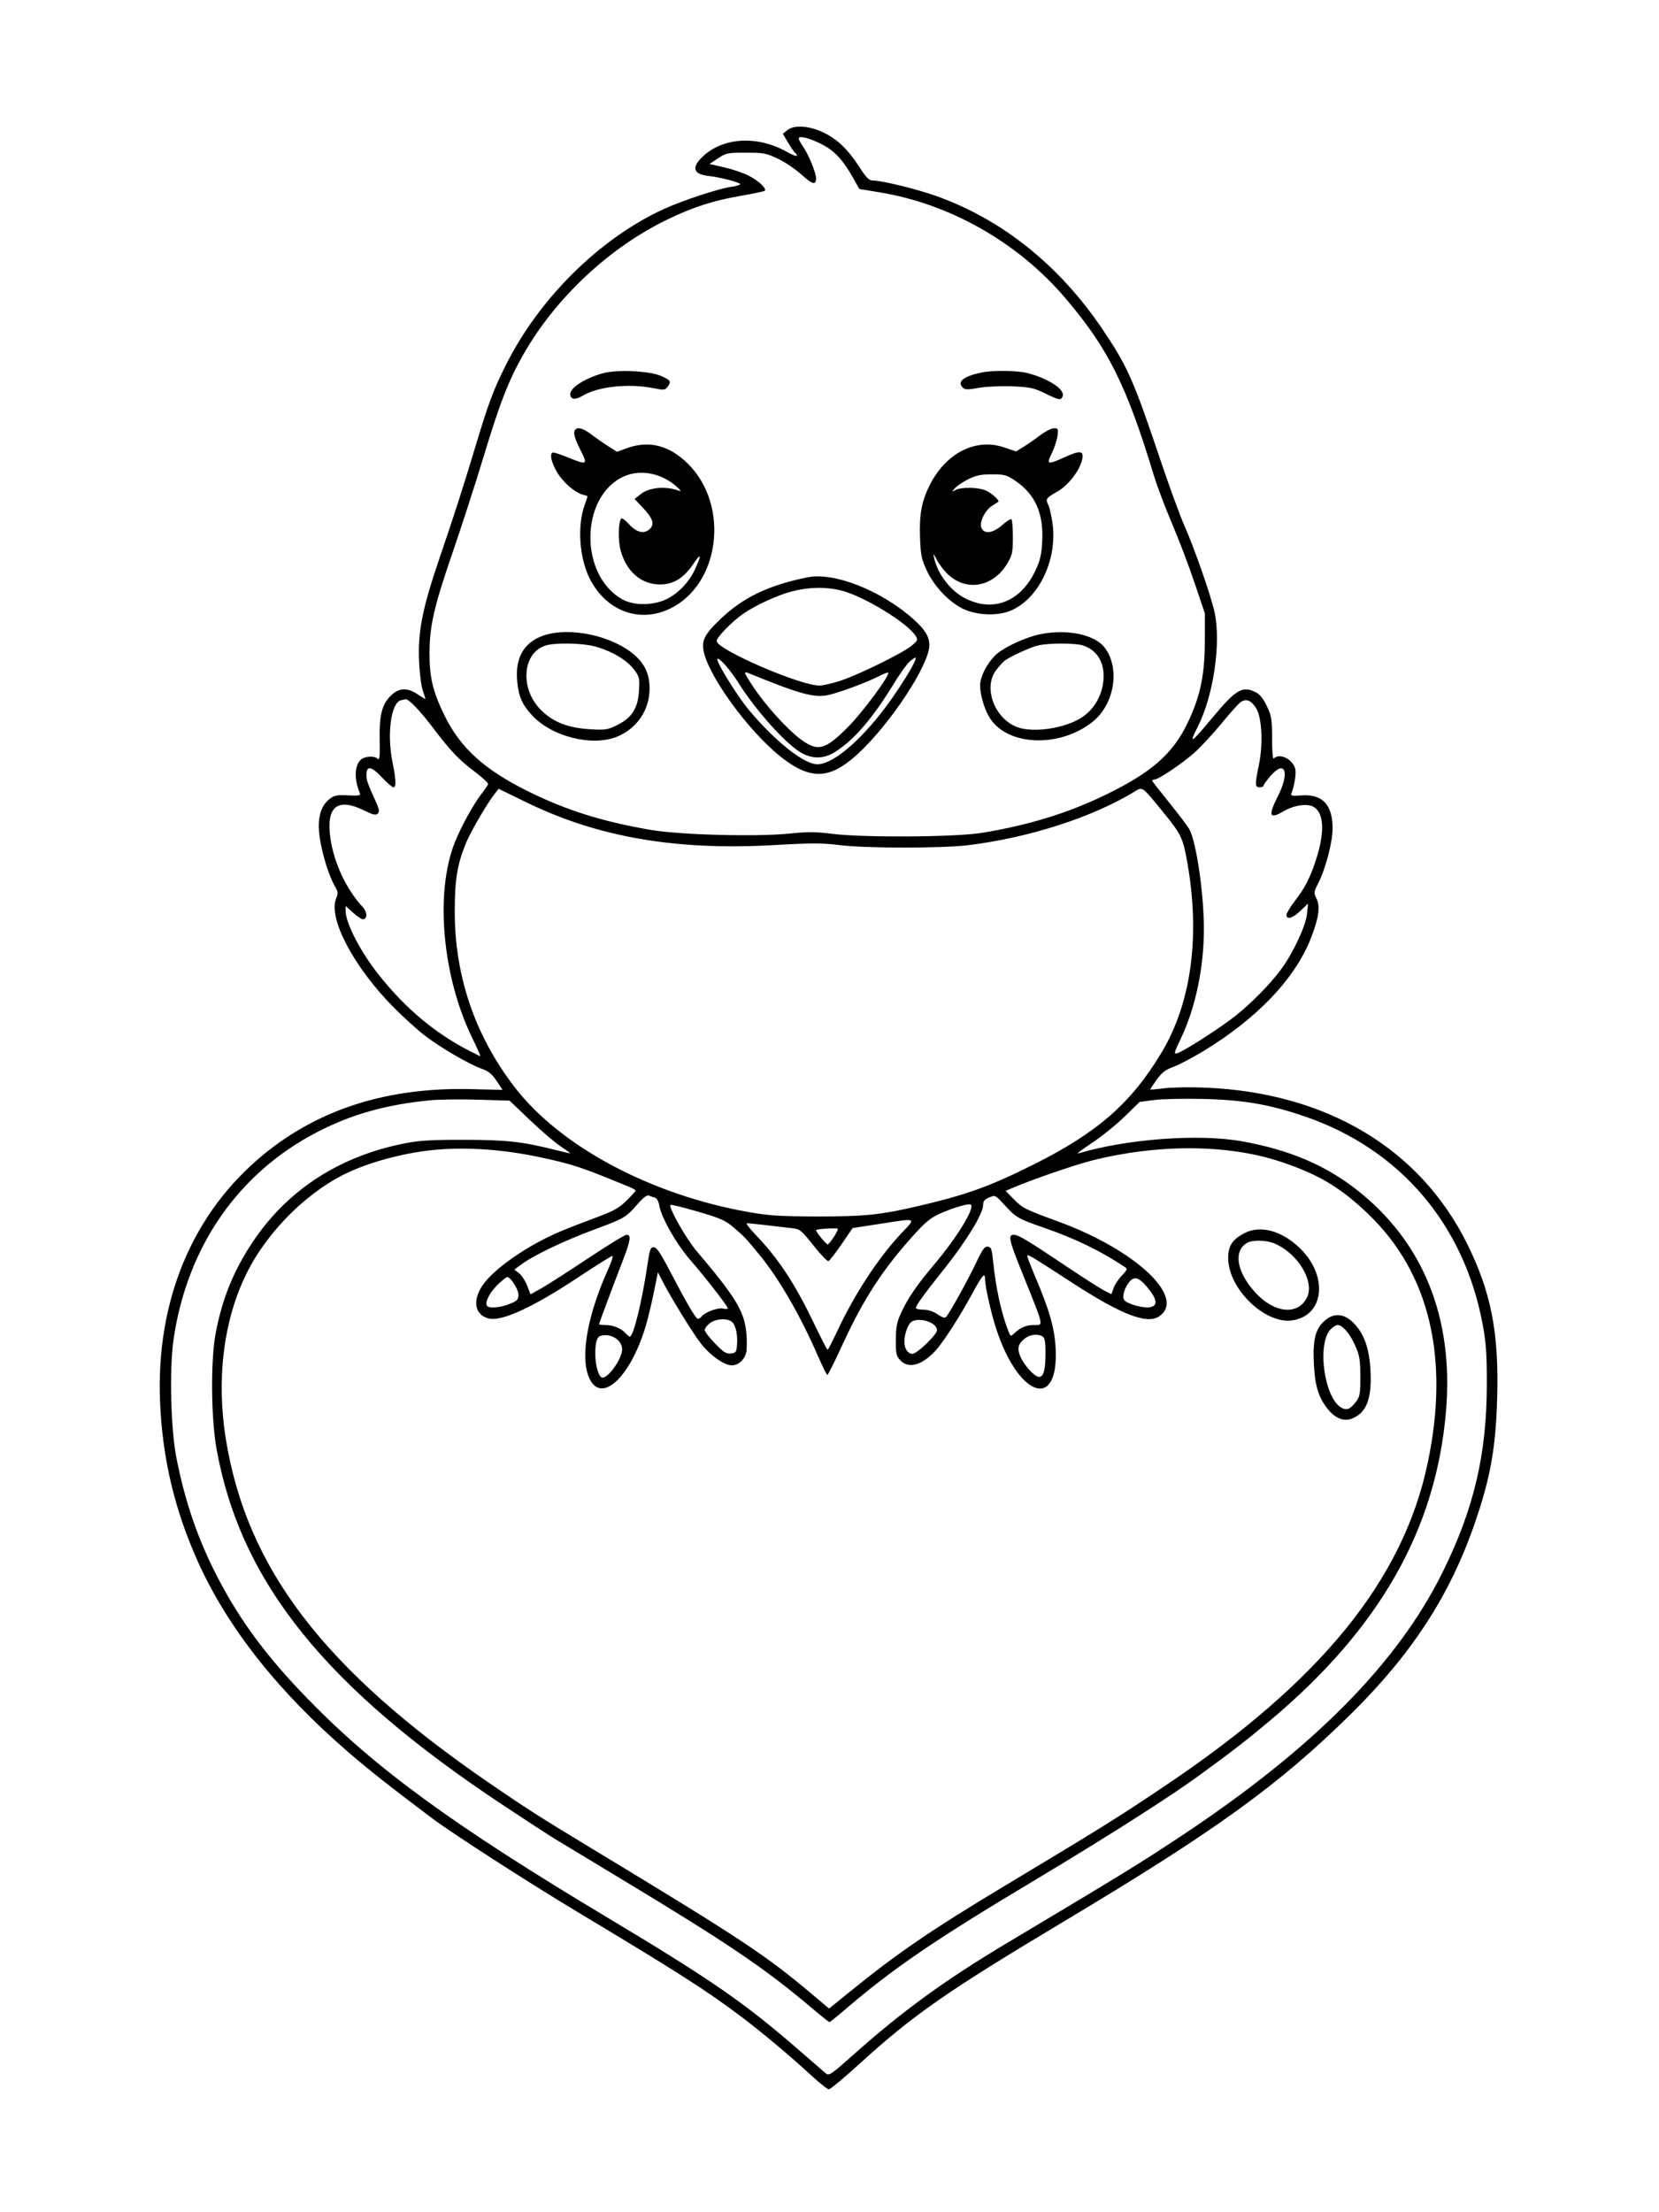 <svg xmlns="http://www.w3.org/2000/svg" width="864" height="1152" viewBox="0 0 864 1152" version="1.1">
	<path d="M 409.967 67.826 L 407.712 69.652 410.451 74.325 C 411.957 76.896, 413.597 79.251, 414.095 79.559 C 414.593 79.866, 415 80.545, 415 81.068 C 415 81.590, 412.634 80.682, 409.743 79.050 C 394.396 70.389, 376.270 71.503, 365.750 81.752 C 359.938 87.415, 361.107 90.758, 369.211 91.654 C 375.453 92.343, 386.017 95.163, 385.499 96.001 C 385.255 96.397, 383.049 96.996, 380.598 97.332 C 374.232 98.204, 354.904 104.607, 345.412 108.988 C 312.308 124.267, 280.981 155.193, 263.647 189.707 C 257.046 202.851, 254.592 209.352, 248.071 230.968 C 240.945 254.591, 237.085 266.597, 228.608 291.500 C 220.024 316.715, 217.624 328.869, 218.239 343.990 C 218.508 350.608, 219.358 357.307, 220.237 359.750 C 221.078 362.087, 221.614 364, 221.427 364 C 221.241 364, 219.431 362.875, 217.405 361.500 C 212.104 357.903, 207.637 358.163, 203.490 362.310 C 198.859 366.941, 197.492 372.437, 197.741 385.425 C 197.901 393.793, 197.675 396.075, 196.775 395.175 C 194.952 393.352, 189.520 393.768, 187.612 395.876 C 184.552 399.258, 184.471 405.925, 187.405 413 C 187.929 414.264, 186.961 414.449, 181.241 414.177 C 175.434 413.900, 174.045 414.177, 171.607 416.095 C 167.852 419.048, 165.997 423.735, 166.015 430.218 C 166.039 438.734, 170.441 454.860, 174.720 462.102 C 176.069 464.388, 176.123 465.289, 175.059 467.856 C 170.783 478.182, 184.300 503.716, 205.179 524.751 C 210.306 529.916, 217.650 536.541, 221.500 539.473 C 229.712 545.726, 244.203 554.153, 250.865 556.549 C 254.466 557.843, 256.269 559.315, 258.637 562.895 L 261.721 567.555 245.320 567.159 C 202.225 566.119, 166.461 577.356, 137.438 601.055 C 100.375 631.319, 81.164 677.123, 83.356 730 C 84.579 759.485, 90.918 786.236, 103.092 813.278 C 118.555 847.624, 144.847 880.901, 181.500 912.516 C 192.335 921.861, 202.587 929.946, 225 946.823 C 235.365 954.627, 274.907 980.115, 300.500 995.487 C 353.187 1027.134, 367.149 1036.041, 384.997 1049.395 C 396.106 1057.707, 411.244 1070.366, 422.416 1080.687 C 426.770 1084.709, 430.941 1088, 431.685 1088 C 432.429 1088, 439.469 1082.144, 447.328 1074.986 C 475.751 1049.102, 492.707 1037.296, 555 1000.019 C 633.532 953.025, 666.251 929.353, 703.610 892.500 C 735.327 861.213, 755.109 830.764, 767.992 793.401 C 776.201 769.595, 778.941 754.400, 779.706 728.443 C 780.720 694.023, 776.616 672.901, 763.979 647.500 C 739.301 597.897, 690.530 568.906, 627.500 566.371 C 619.800 566.061, 610.237 566.220, 606.250 566.723 C 602.263 567.227, 599 567.496, 599 567.322 C 599 567.147, 600.546 564.853, 602.435 562.223 C 605.102 558.511, 607.016 557.030, 610.997 555.598 C 613.817 554.584, 620.709 550.988, 626.312 547.606 C 654.672 530.492, 674.677 509.462, 682.876 488.144 C 686.852 477.808, 687.646 472.001, 685.634 467.969 C 684.142 464.977, 684.188 464.563, 686.518 459.964 C 690.406 452.292, 694 438.546, 694 431.348 C 694 419.022, 688.706 413.419, 677.803 414.208 C 672.759 414.573, 672.020 414.411, 672.586 413.066 C 674.083 409.506, 675.146 402.719, 674.568 400.415 C 673.289 395.319, 666.445 391.955, 663.450 394.950 C 662.850 395.550, 662.500 391.774, 662.500 384.700 C 662.500 374.660, 662.224 372.912, 659.838 367.821 C 658.047 364, 656.182 361.628, 654.138 360.571 C 647.228 356.998, 643.781 358.930, 632.123 372.907 C 620.016 387.421, 618.874 388.158, 623.886 378.221 C 632 362.131, 635.974 334.977, 632.566 318.901 C 630.809 310.610, 622.008 285.373, 616.734 273.500 C 614.535 268.550, 609.027 253.475, 604.493 240 C 590.207 197.535, 587.210 190.769, 574.057 171.293 C 551.377 137.710, 521.112 113.668, 486.408 101.667 C 476.142 98.117, 459.043 94, 454.566 94 C 452.609 94, 451.166 92.560, 447.606 87.057 C 441.533 77.669, 436.037 72.406, 428.669 68.920 C 421.242 65.406, 413.513 64.954, 409.967 67.826 M 416 72.121 C 416 72.709, 416.976 74.562, 418.170 76.238 C 420.926 80.109, 424.945 89.825, 424.976 92.691 C 425.019 96.590, 423.202 96.163, 417.403 90.912 C 414.275 88.080, 408.742 84.354, 405.108 82.634 C 399.069 79.774, 397.633 79.505, 388.429 79.503 C 378.946 79.500, 378.100 79.672, 373.929 82.448 L 369.500 85.395 377.231 87.171 C 381.482 88.148, 387.107 90.039, 389.731 91.374 C 395.076 94.095, 399.674 98.465, 398.169 99.395 C 397.630 99.729, 392.083 100.887, 385.844 101.968 C 371.544 104.447, 361.419 107.691, 348.044 114.078 C 317.743 128.549, 289.415 154.987, 272.640 184.452 C 264.906 198.034, 260.448 209.458, 251.986 237.378 C 247.632 251.745, 240.420 274.075, 235.960 287 C 226.101 315.569, 223.717 325.863, 223.681 340 C 223.649 352.726, 225.416 360.113, 231.454 372.500 C 239.764 389.547, 252.352 400.925, 275.500 412.315 C 295.222 422.019, 313.491 427.758, 338.500 432.104 C 353.841 434.770, 393.968 435.850, 411.301 434.063 C 420.554 433.109, 424.930 433.133, 433.183 434.185 C 449.484 436.263, 497.707 435.955, 511.500 433.686 C 535.666 429.710, 555.974 423.475, 575.500 414.035 C 599.543 402.412, 610.777 392.602, 618.484 376.500 C 625.078 362.726, 627.445 351.534, 627.475 334 L 627.500 319.500 622.119 303.500 C 619.160 294.700, 613.868 280.784, 610.359 272.576 C 606.850 264.368, 602.604 253.118, 600.924 247.576 C 586.651 200.500, 577.120 181.418, 554.782 155.191 C 530.174 126.298, 494.872 106.197, 458.147 100.166 L 447.543 98.424 444.199 92.477 C 439.078 83.369, 434.725 78.660, 428.334 75.314 C 421.884 71.938, 416 70.414, 416 72.121 M 313.760 194.422 C 304.428 197.110, 297 201.881, 297 205.186 C 297 208.016, 299.563 208.431, 303.225 206.193 C 311.289 201.263, 327.340 199.529, 340.475 202.167 C 345.761 203.228, 346.406 203.166, 347.642 201.475 C 349.719 198.635, 349.374 198.054, 344.250 195.771 C 338.231 193.089, 321.031 192.328, 313.760 194.422 M 510.500 194.111 C 501.594 196.138, 498.395 198.824, 501.359 201.787 C 502.568 202.997, 503.860 203.028, 509.679 201.988 C 513.565 201.294, 521.128 200.938, 527.033 201.173 C 536.290 201.541, 538.268 201.960, 544.143 204.795 C 551.772 208.476, 552.553 208.606, 553.421 206.345 C 554.747 202.889, 546.391 197.306, 535.500 194.371 C 529.902 192.863, 516.595 192.724, 510.500 194.111 M 299.667 223.667 C 298.342 224.991, 299.060 227.879, 302.332 234.380 C 306.252 242.169, 305.933 242.342, 295.500 238.087 C 291.650 236.517, 288.163 235.431, 287.750 235.675 C 286.195 236.594, 287.121 240.679, 290.038 245.764 C 293.075 251.060, 299.399 256.560, 303.689 257.637 C 304.960 257.956, 306 258.336, 306 258.483 C 306 258.629, 305.296 260.718, 304.436 263.124 C 300.568 273.950, 301.730 290.590, 307.100 301.249 C 315.583 318.090, 332.746 324.613, 348.706 317.062 C 374.914 304.664, 380.225 263.442, 358.423 241.641 C 348.695 231.913, 338.013 229.162, 326.437 233.405 L 321.373 235.261 316.937 232.472 C 314.497 230.938, 310.523 228.179, 308.106 226.341 C 303.888 223.134, 301.087 222.246, 299.667 223.667 M 541.500 226.823 C 538.750 228.907, 534.846 231.616, 532.824 232.842 L 529.149 235.071 522.824 232.940 C 508.147 227.995, 492.610 235.913, 484.199 252.624 C 479.973 261.019, 478.696 267.969, 479.156 280.075 C 479.505 289.239, 479.937 291.319, 482.735 297.274 C 486.524 305.338, 494.320 313.543, 501.500 317.021 C 507.981 320.161, 517.951 320.841, 524.689 318.603 C 540.316 313.413, 551.136 291.773, 548.050 271.884 C 547.443 267.970, 546.508 263.949, 545.973 262.949 C 544.362 259.939, 544.773 259.319, 550.528 256.071 C 556.426 252.742, 562.473 244.886, 563.644 239.028 C 564.514 234.680, 562.507 234.442, 554.725 237.971 C 545.419 242.190, 544.799 242.024, 547.736 236.089 C 549.073 233.388, 550.413 229.338, 550.715 227.089 C 551.224 223.292, 551.093 223.001, 548.882 223.016 C 547.572 223.025, 544.250 224.738, 541.500 226.823 M 324.444 248.310 C 301.789 259.146, 301.825 300.218, 324.500 312.308 C 330.530 315.523, 340.856 315.294, 347.563 311.796 C 353.530 308.684, 358.800 303.160, 361.718 296.957 C 365.529 288.857, 365.305 287.412, 361.187 293.530 C 356.065 301.139, 350.621 304.449, 343.386 304.350 C 333.978 304.222, 326.433 297.736, 323.348 287.125 C 321.841 281.943, 321.903 272.583, 323.461 270.063 C 323.797 269.519, 325.683 270.857, 327.652 273.037 C 331.566 277.369, 335.594 278.263, 338.429 275.429 C 341.082 272.775, 340.024 269.880, 334.132 263.676 L 330.500 259.852 333.500 257.430 C 338.014 253.786, 346.545 252.967, 353.500 255.510 C 354.938 256.036, 354.657 255.478, 352.500 253.525 C 344.451 246.235, 333.168 244.138, 324.444 248.310 M 504.331 249.522 C 501.547 250.909, 498.422 253, 497.385 254.168 C 495.519 256.269, 495.522 256.279, 497.684 255.146 C 500.666 253.582, 509.361 253.702, 513.282 255.362 C 516.321 256.648, 520.800 260.666, 519.911 261.309 C 519.685 261.472, 518.268 262.376, 516.763 263.317 C 513.045 265.643, 509.985 271.810, 511.090 274.750 C 512.441 278.346, 517.171 277.744, 522.024 273.360 C 524.240 271.358, 526.378 270.046, 526.776 270.446 C 527.174 270.845, 527.500 275.070, 527.500 279.836 C 527.500 287.504, 527.181 289.042, 524.728 293.216 C 517.515 305.485, 503.815 308.248, 494.028 299.407 C 491.906 297.489, 489.190 294.026, 487.993 291.710 C 486.139 288.122, 485.913 287.943, 486.467 290.500 C 488.347 299.172, 495.289 308.025, 503.220 311.864 C 517.710 318.879, 531.779 313.082, 539.297 297 C 541.726 291.803, 542.424 288.777, 542.782 281.902 C 543.547 267.226, 539.108 257.319, 528.604 250.250 C 524.268 247.332, 523.038 247, 516.583 247 C 510.901 247, 508.331 247.529, 504.331 249.522 M 420.500 300.641 C 400.103 304.807, 386.982 311.110, 375.150 322.426 C 367.422 329.817, 365.608 333.037, 366.293 338.146 C 367.972 350.663, 389.337 380.343, 406.499 394 C 421.976 406.315, 432.066 406.018, 446.504 392.822 C 463.480 377.307, 484 346.200, 484 335.980 C 484 331.568, 481.800 327.904, 476.042 322.727 C 459.219 307.602, 434.514 297.778, 420.500 300.641 M 412.268 308.005 C 404.887 309.940, 393.809 315.019, 387.248 319.478 C 381.369 323.472, 372.892 332.199, 373.222 333.916 C 374.127 338.611, 416.734 357, 426.709 357 C 428.600 357, 433.602 355.854, 437.824 354.452 C 447.463 351.253, 470.396 339.947, 474.870 336.187 C 477.964 333.587, 478.128 333.176, 476.870 331.154 C 472.685 324.426, 450.033 310.555, 438.356 307.571 C 430.301 305.512, 421.205 305.663, 412.268 308.005 M 283.011 330.960 C 272.863 334.463, 268.221 342.516, 269.342 354.675 C 270.082 362.705, 271.885 366.835, 277.137 372.533 C 287.428 383.697, 308.628 388.943, 321.582 383.530 C 331.773 379.272, 338.219 369.708, 338.294 358.733 C 338.344 351.343, 335.944 345.914, 330.522 341.153 C 318.983 331.022, 296.689 326.239, 283.011 330.960 M 541.500 330.321 C 534.318 331.819, 523.749 336.624, 519.230 340.446 C 515.255 343.807, 511.440 350.260, 510.608 355.027 C 509.793 359.700, 512.346 369.222, 515.787 374.347 C 525.327 388.551, 551.964 389.372, 568.901 375.984 C 580.360 366.926, 583.510 348.214, 575.403 337.352 C 570.214 330.398, 555.629 327.373, 541.500 330.321 M 284.395 336.081 C 271.911 339.703, 270.534 358.832, 281.957 369.958 C 288.269 376.107, 295.855 379.045, 307.211 379.740 C 315.193 380.228, 316.375 380.051, 321.336 377.624 C 329.069 373.841, 332.320 368.699, 332.797 359.500 C 333.140 352.870, 332.987 352.278, 329.898 348.293 C 326.140 343.444, 317.989 338.753, 309.458 336.531 C 303.099 334.875, 289.401 334.629, 284.395 336.081 M 540.618 336.112 C 536.534 337.071, 525.581 342.117, 522.959 344.248 C 522.112 344.937, 520.199 347.117, 518.709 349.094 C 512.064 357.911, 517.692 373.632, 529.218 378.447 C 536.584 381.524, 551.332 379.921, 561.013 374.990 C 568.426 371.215, 573.400 364.003, 574.545 355.370 C 575.795 345.950, 571.877 338.735, 564.101 336.136 C 560.133 334.810, 546.226 334.796, 540.618 336.112 M 473.906 344.340 C 472.480 345.528, 468.701 350.775, 465.509 356 C 454.461 374.083, 444.852 385.268, 435 391.514 C 429.035 395.295, 423.027 395.384, 416.916 391.782 C 408.947 387.084, 393.474 369.761, 384.511 355.500 C 380.516 349.143, 375.207 343, 373.708 343 C 371.949 343, 383.782 362.319, 390.246 370 C 403.916 386.243, 418.799 398, 425.694 398 C 433.021 398, 445.589 387.989, 458.336 372 C 466.785 361.401, 477.941 343.592, 476.820 342.493 C 476.644 342.320, 475.333 343.151, 473.906 344.340 M 388 350.509 C 388 350.906, 389.986 354.217, 392.413 357.866 C 398.558 367.102, 409.399 379.154, 416.370 384.499 C 425.802 391.730, 429.573 390.803, 442.018 378.191 C 449.540 370.567, 463.691 351.358, 462.593 350.260 C 462.374 350.040, 460.283 350.835, 457.948 352.026 C 451.003 355.569, 436.257 361.003, 430.755 362.047 C 423.632 363.397, 416.029 361.245, 389.250 350.297 C 388.563 350.016, 388 350.111, 388 350.509 M 208.736 364.692 C 203.649 366.019, 201.447 382.228, 204.384 396.723 C 206.277 406.068, 206.428 410, 204.893 410 C 204.285 410, 201.674 407.750, 199.092 405 C 192.738 398.232, 190.320 398.381, 190.946 405.500 C 191.042 406.600, 192.685 410.843, 194.596 414.929 C 197.425 420.976, 197.832 422.595, 196.786 423.634 C 195.742 424.671, 194.371 424.359, 189.500 421.978 C 175.664 415.214, 169.748 420.097, 172.054 436.378 C 173.877 449.252, 180.279 462.978, 188.740 472.151 C 191.210 474.830, 191.490 478.005, 189.319 478.727 C 188.670 478.943, 186.308 477.466, 184.069 475.444 L 180 471.767 180 474.346 C 180 480.774, 187.913 495.958, 197.539 508 C 211.160 525.040, 226.161 537.663, 243.640 546.793 C 247.017 548.557, 249.954 550, 250.166 550 C 250.378 550, 248.424 545.612, 245.823 540.250 C 230.282 508.209, 226.458 464.668, 236.895 438.602 C 240.268 430.180, 246.675 418.597, 251.095 412.933 C 252.625 410.971, 254.018 408.907, 254.189 408.346 C 254.360 407.785, 251.350 404.952, 247.500 402.050 C 238.891 395.562, 234.774 391.246, 225.441 378.923 C 218.671 369.983, 212.755 363.843, 211.173 364.116 C 210.803 364.180, 209.706 364.439, 208.736 364.692 M 646.105 365.639 C 644.992 366.419, 640.499 371.431, 636.121 376.778 C 631.743 382.125, 625.382 388.975, 621.985 392 C 615.623 397.664, 603.463 405.841, 601.250 405.943 C 600.563 405.974, 600 406.215, 600 406.478 C 600 406.741, 604.067 411.971, 609.039 418.102 C 614.010 424.232, 618.737 430.525, 619.544 432.085 C 623.166 439.090, 627.013 465.938, 626.982 483.994 C 626.947 504.159, 622.585 524.813, 614.982 540.812 C 611.272 548.620, 611.168 549.081, 613.266 548.416 C 616.836 547.283, 635.694 535.139, 643.434 528.989 C 651.782 522.355, 661.280 512.698, 667.028 505 C 673.300 496.602, 679.962 482.429, 680.660 476 L 681.258 470.500 677.337 474.250 C 673.247 478.161, 670 479.123, 670 476.424 C 670 475.557, 671.961 472.295, 674.358 469.174 C 679.428 462.574, 681.918 457.862, 684.811 449.395 C 689.946 434.365, 689.810 423.888, 684.434 420.365 C 681.131 418.200, 674.122 419.152, 668.317 422.554 C 661.065 426.804, 660.361 424.809, 665.519 414.630 C 671.869 402.097, 669.267 395.197, 661.578 404.180 C 659.610 406.479, 658 408.729, 658 409.180 C 658 409.631, 657.100 410, 656 410 C 653.540 410, 653.495 408.655, 655.611 398.423 C 657.875 387.475, 657.220 373.710, 654.202 368.826 C 651.632 364.669, 648.981 363.625, 646.105 365.639 M 590.947 412.183 C 568.941 425.594, 536.155 436.182, 504.500 440.100 C 490.772 441.799, 451.199 441.801, 437.500 440.103 C 428.281 438.960, 422.777 438.953, 403.507 440.055 C 352.048 442.999, 311.412 436.006, 274.098 417.785 L 259.695 410.752 257.824 413.126 C 253.727 418.325, 245.223 432.862, 242.689 439 C 238.162 449.964, 236.832 458.040, 236.828 474.602 C 236.819 508.190, 247.298 539.068, 267.789 565.831 C 291.561 596.881, 338.558 622.061, 389.690 631.144 C 400.488 633.063, 406.112 633.427, 425.500 633.460 C 450.486 633.503, 458.711 632.645, 479 627.873 C 503.541 622.102, 515.524 617.773, 538 606.557 C 571.575 589.802, 589.045 574.551, 604.915 548.142 C 620.318 522.510, 625.089 487.979, 618.486 449.919 C 616.145 436.425, 615.254 434.533, 605.791 422.942 C 594.571 409.200, 595.152 409.620, 590.947 412.183 M 224 572.974 C 200.962 575.218, 182.931 580.306, 165 589.622 C 124.009 610.920, 97.468 649.250, 90.401 697.356 C 88.163 712.594, 88.897 743.960, 91.844 759 C 96.404 782.272, 103.223 802.025, 113.509 821.760 C 125.277 844.340, 139.137 862.968, 160.472 884.882 C 195.757 921.124, 235.959 950.425, 317 998.965 C 370.934 1031.270, 388.111 1043.192, 417 1068.373 C 423.325 1073.886, 429.260 1079.027, 430.188 1079.797 C 431.697 1081.049, 433.155 1080.056, 443.926 1070.443 C 469.738 1047.404, 491.962 1031.227, 524.500 1011.793 C 585.883 975.129, 593.067 970.716, 614.649 956.427 C 683.662 910.732, 727.585 866.508, 751.180 818.961 C 767.545 785.984, 774.276 757.505, 774.334 721 C 774.360 704.972, 773.968 699.364, 772.131 689.500 C 762.489 637.707, 729.212 598.632, 680.274 581.636 C 661.845 575.235, 647.919 572.789, 627 572.278 C 616.825 572.029, 605.125 572.277, 601 572.829 L 593.500 573.833 585.624 581.518 C 581.292 585.744, 573.642 591.912, 568.624 595.224 C 563.606 598.536, 560.400 600.978, 561.500 600.650 C 586.987 593.049, 624.495 590.288, 647 594.358 C 671.421 598.774, 690.035 606.641, 706.500 619.507 C 741.101 646.544, 757.123 686.085, 753.100 734.514 C 747.974 796.236, 718.636 847.932, 661.500 895.924 C 649.434 906.059, 641.775 911.984, 624.008 924.927 C 608.915 935.922, 575.810 956.995, 539.500 978.720 C 485.855 1010.817, 465.232 1024.910, 439 1047.400 C 435.425 1050.465, 432.262 1052.979, 431.971 1052.986 C 431.680 1052.994, 427.405 1049.581, 422.471 1045.403 C 398.624 1025.209, 379.138 1012.011, 324.500 979.050 C 306.900 968.433, 290.567 958.565, 288.204 957.123 C 285.841 955.680, 274.366 948.196, 262.704 940.491 C 169.684 879.036, 125.378 824.117, 112.800 754.678 C 109.897 738.654, 109.652 708.396, 112.310 694.296 C 115.685 676.394, 121.602 661.795, 131.516 646.903 C 149.711 619.571, 176.867 601.989, 211.206 595.308 C 218.467 593.896, 225.203 593.510, 242 593.547 C 264.053 593.595, 272.322 594.532, 289.750 598.955 C 293.738 599.968, 297 600.680, 297 600.539 C 297 600.398, 294.634 598.712, 291.742 596.792 C 288.850 594.872, 281.736 588.768, 275.933 583.228 L 265.383 573.154 248.941 572.650 C 239.899 572.373, 228.675 572.519, 224 572.974 M 227.500 598.679 C 212.405 599.972, 195.163 604.318, 182.388 610.050 C 161.056 619.621, 139.731 640.500, 128.626 662.687 C 116.467 686.980, 112.539 718.017, 117.637 749.500 C 128.568 816.991, 168.797 869.470, 254.930 928.595 C 273.911 941.624, 280.992 946.142, 309 963.088 C 386.524 1009.996, 398.609 1017.998, 423.137 1038.667 L 431.775 1045.945 442.637 1037.139 C 467.385 1017.077, 484.995 1005.028, 522.500 982.495 C 575.237 950.812, 582.560 946.240, 608 929.115 C 688.094 875.198, 730.705 822.650, 743.513 762 C 755.052 707.357, 744.567 663.064, 712.846 632.464 C 698.296 618.428, 686.592 611.437, 666.596 604.839 C 639.272 595.823, 602.733 595.655, 568.500 604.387 C 559.423 606.703, 537.376 614.301, 527.612 618.479 L 523.723 620.142 527.968 624.467 C 532.572 629.158, 533.816 629.784, 551 636.061 C 591.616 650.897, 618.196 675.963, 603.513 685.583 C 597.226 689.703, 583.890 684.523, 558.712 668.184 C 536.440 653.731, 535 652.872, 535 654.038 C 535 654.623, 536.804 659.341, 539.009 664.522 C 546.569 682.282, 549.242 691.651, 549.776 702.255 C 551.421 734.892, 530.299 727.589, 518.673 691.500 C 516.034 683.307, 513 669.693, 513 666.042 C 513 662.272, 511.531 663.999, 506 674.270 C 500.373 684.721, 491.451 698.621, 487.635 702.886 C 480.457 710.906, 473.258 713.034, 468.924 708.417 C 466.756 706.106, 466.505 704.971, 466.552 697.667 C 466.594 691.028, 467.097 688.425, 469.243 683.757 C 472.794 676.034, 477.428 669.247, 486.418 658.602 C 498.286 644.550, 507.652 629.318, 505.654 627.321 C 504.798 626.464, 496.498 628.863, 489.500 631.989 C 484.794 634.091, 481.887 636.456, 476.023 642.955 C 459.694 661.053, 449.860 676.157, 438.857 700.040 C 434.813 708.818, 431.230 716, 430.895 716 C 430.560 716, 428.376 711.612, 426.042 706.250 C 416.849 685.127, 405.718 665.849, 395.592 653.515 C 388.444 644.808, 387.605 643.916, 382.309 639.386 C 377.751 635.488, 375.447 634.458, 363.424 630.942 C 355.892 628.739, 349.491 627.175, 349.200 627.467 C 348.033 628.633, 357.233 644.922, 362.687 651.348 C 383.545 675.919, 387.928 683.266, 388.773 695.075 C 389.039 698.795, 388.963 703.012, 388.603 704.445 C 387.669 708.168, 384.458 711, 381.171 711 C 377.073 711, 369.597 705.632, 364.649 699.137 C 360.304 693.434, 349.160 675.264, 344.938 667 L 342.639 662.500 340.410 673.500 C 339.185 679.550, 337.202 687.650, 336.005 691.500 C 327.624 718.451, 312.446 731.568, 306.586 716.923 C 302.163 705.869, 306.071 684.443, 316.845 660.681 C 318.511 657.006, 319.444 654, 318.918 654 C 318.392 654, 310.433 658.993, 301.231 665.095 C 277.492 680.836, 261.282 688.291, 254.495 686.588 C 247.344 684.793, 245.922 677.479, 251.182 669.539 C 256.968 660.804, 274.813 648.415, 292 641.200 C 296.125 639.469, 304.445 636.230, 310.488 634.004 C 319.579 630.655, 322.299 629.145, 326.238 625.265 C 328.857 622.686, 331 620.319, 331 620.007 C 331 619.694, 329.762 618.926, 328.250 618.300 C 302.399 607.600, 298.365 606.262, 280.633 602.507 C 262.351 598.636, 243.692 597.292, 227.500 598.679 M 331.649 627.482 C 326.060 633.955, 325.023 634.548, 308.806 640.541 C 294.338 645.889, 278.261 653.537, 272.184 657.964 L 267.868 661.108 270.355 663.065 C 271.723 664.141, 273.617 667.049, 274.563 669.526 L 276.284 674.031 281.892 670.897 C 284.976 669.173, 295.864 662.191, 306.087 655.382 C 316.310 648.572, 325.422 643, 326.337 643 C 328.829 643, 328.408 645.924, 324.430 656.241 C 318.897 670.588, 312 689.079, 312 689.563 C 312 689.804, 313.597 690, 315.550 690 C 319.370 690, 323.852 691.912, 325.945 694.434 C 326.660 695.295, 327.598 696, 328.029 696 C 329.909 696, 334.514 677.074, 337.276 658 C 338.342 650.637, 338.769 649.500, 340.470 649.500 C 341.970 649.500, 343.977 652.462, 348.967 662.034 C 356.970 677.389, 361.799 685.758, 363.128 686.579 C 363.681 686.921, 364.666 686.495, 365.317 685.633 C 367.072 683.307, 373.941 680.768, 376.642 681.446 C 377.939 681.772, 379 681.689, 379 681.262 C 379 680.152, 367.719 665.627, 359.489 656.141 C 352.178 647.715, 344.351 633.935, 343.341 627.714 C 343.007 625.657, 342.082 623.974, 341.133 623.700 C 340.235 623.440, 338.808 622.939, 337.963 622.588 C 336.907 622.149, 334.929 623.682, 331.649 627.482 M 515.179 623.567 C 512.717 624.602, 512 625.515, 512 627.616 C 512 631.968, 503.340 646.190, 492.060 660.363 C 480.882 674.406, 477 679.763, 477 681.140 C 477 681.613, 478.737 682, 480.860 682 C 483.298 682, 486.039 682.894, 488.298 684.428 C 490.958 686.233, 492.121 686.553, 492.834 685.678 C 494.936 683.098, 504.386 665.995, 508.289 657.709 C 511.688 650.490, 512.793 648.969, 514.465 649.209 C 516.225 649.461, 516.600 650.512, 517.242 657 C 518.597 670.690, 521.416 683.559, 525.194 693.293 C 526.271 696.068, 526.293 696.074, 528.389 694.168 C 531.656 691.200, 534.546 690, 538.434 690 C 543.623 690, 544.046 691.861, 532.133 662.265 C 525.463 645.697, 524.883 643, 527.985 643 C 530.341 643, 535.330 646.001, 555.894 659.786 C 564.360 665.462, 572.983 670.971, 575.055 672.028 L 578.822 673.950 579.940 670.743 C 580.555 668.979, 582.502 666.045, 584.267 664.224 C 586.958 661.448, 587.236 660.752, 585.988 659.919 C 573.237 651.408, 560.407 645.163, 543.790 639.379 C 530.254 634.667, 529.143 634.031, 523.325 627.665 C 518.397 622.274, 518.332 622.241, 515.179 623.567 M 457.776 637.391 L 444.052 639.500 438.276 647.939 C 435.099 652.581, 432.018 656.529, 431.430 656.713 C 430.841 656.896, 427.341 653.237, 423.650 648.580 C 417.462 640.772, 416.613 640.074, 412.720 639.601 C 401.603 638.249, 390.234 637, 389.051 637 C 388.329 637, 390.230 639.587, 393.277 642.750 C 405.126 655.050, 413.799 668.125, 423.500 688.315 C 427.350 696.328, 430.725 702.890, 431 702.897 C 431.275 702.905, 433.525 698.564, 436 693.252 C 444.872 674.210, 457.169 655.376, 469.007 642.700 C 477.314 633.805, 478.247 634.246, 457.776 637.391 M 430.250 639.802 C 427.363 639.969, 425 640.336, 425 640.619 C 425 641.558, 430.224 648, 430.986 648 C 432.078 648, 437.099 640.151, 436.232 639.798 C 435.830 639.634, 433.137 639.636, 430.250 639.802 M 648.059 642.179 C 641.672 645.516, 639.548 648.876, 639.644 655.486 C 639.871 671.239, 658.742 689.496, 672.835 687.599 C 689.622 685.338, 691.970 664.581, 677.079 650.077 C 667.614 640.858, 656.416 637.811, 648.059 642.179 M 649.500 647.208 C 642.261 651.360, 643.959 662.177, 653.520 672.811 C 663.422 683.825, 675.748 685.189, 680.600 675.808 C 684.893 667.506, 675.989 652.654, 663.620 647.486 C 659.420 645.731, 652.319 645.591, 649.500 647.208 M 259.849 668.363 C 255.567 672.296, 252.610 677.540, 253.445 679.718 C 254.169 681.605, 260.564 681.089, 266.250 678.687 C 269.388 677.361, 270 676.616, 270 674.128 C 270 671.433, 265.878 664.992, 264.161 665.005 C 263.797 665.007, 261.857 666.519, 259.849 668.363 M 589.750 666.107 C 587.513 667.375, 585 672.214, 585 675.253 C 585 677.163, 585.922 677.937, 589.915 679.372 C 592.618 680.344, 596.330 680.996, 598.165 680.820 C 602.785 680.377, 602.996 677.451, 598.801 671.997 C 594.517 666.428, 592.035 664.812, 589.750 666.107 M 690.149 687.528 C 685.141 691.742, 683.665 697.284, 684.234 709.732 C 684.773 721.534, 686.607 727.627, 691.443 733.688 C 695.437 738.694, 700 740.445, 704.332 738.635 C 711.694 735.559, 714.443 728.378, 713.763 714 C 713.210 702.309, 710.422 694.422, 704.885 688.885 C 700.014 684.014, 694.886 683.542, 690.149 687.528 M 369.635 689.073 C 368.186 690.212, 367 691.797, 367 692.594 C 367 693.391, 369.422 696.543, 372.382 699.599 C 376.826 704.187, 378.264 705.098, 380.632 704.828 C 383.185 704.536, 383.535 704.065, 383.823 700.544 C 384.253 695.273, 383.268 690.410, 381.389 688.532 C 379.163 686.306, 372.779 686.600, 369.635 689.073 M 475.312 687.962 C 473.114 688.894, 471.017 694.179, 471.006 698.816 C 470.997 702.319, 472.819 705, 475.208 705 C 477.574 705, 488 694.974, 488 692.698 C 488 688.987, 479.966 685.988, 475.312 687.962 M 693.237 691.993 C 685.670 699.043, 689.540 728.205, 698.693 733.103 C 701.525 734.619, 703.305 733.814, 706.450 729.595 C 708.212 727.232, 708.493 725.416, 708.449 716.673 C 708.404 707.679, 708.067 705.769, 705.538 700.196 C 702.818 694.201, 699.117 690, 696.554 690 C 695.907 690, 694.414 690.897, 693.237 691.993 M 312.853 695.634 C 310.868 696.204, 310.030 698.974, 310.019 705 C 310.009 710.710, 311.637 716.647, 313.399 717.323 C 316.256 718.419, 324 707.709, 324 702.660 C 324 697.809, 318.142 694.117, 312.853 695.634 M 533.694 697.026 C 530.250 699.735, 529.626 702.170, 531.331 706.249 C 533.277 710.908, 538.805 717, 541.085 717 C 543.545 717, 544.500 713.424, 544.500 704.213 C 544.500 698.824, 544.109 696.680, 543 695.979 C 540.523 694.413, 536.430 694.874, 533.694 697.026" stroke="none" fill="black" fill-rule="evenodd"/>
</svg>